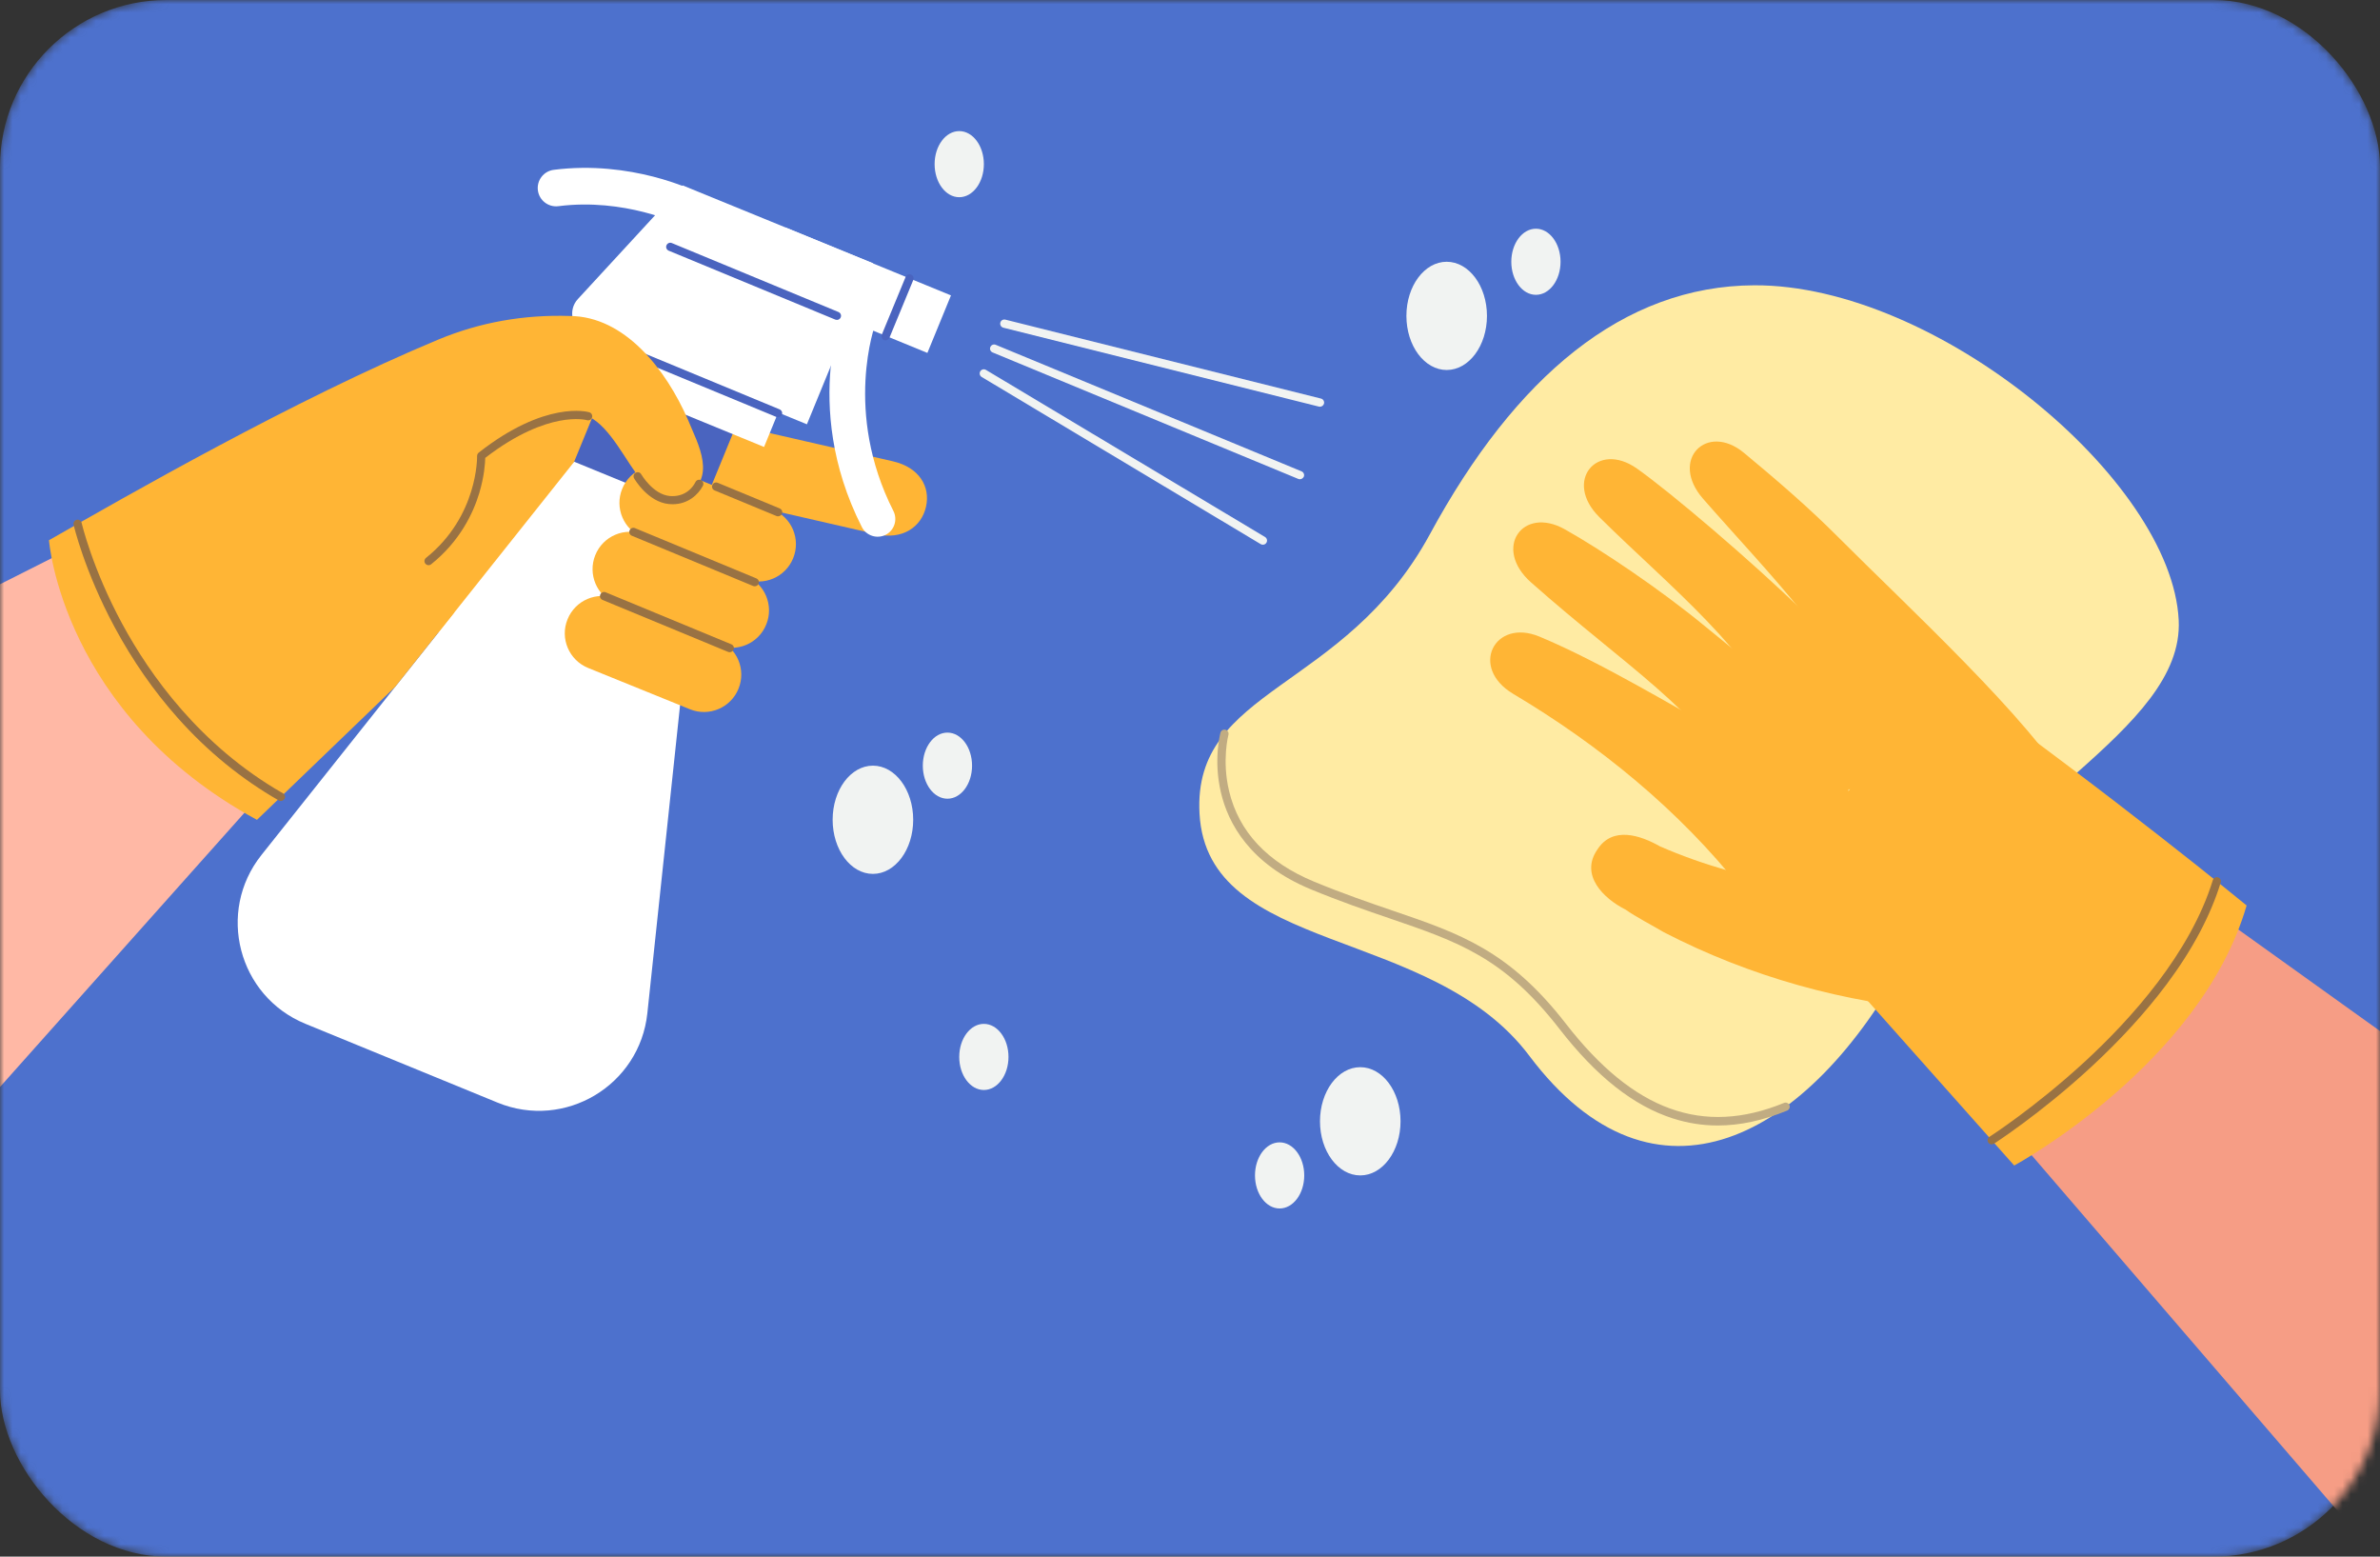 <svg width="286" height="187" viewBox="0 0 286 187" fill="none" xmlns="http://www.w3.org/2000/svg">
<rect x="0" y="0" width="286" height="187" fill="#333333" stroke="none"/>
<mask id="mask0_1_10090" style="mask-type:alpha" maskUnits="userSpaceOnUse" x="0" y="0" width="286" height="187">
<rect width="286" height="187" rx="20" fill="#D9D9D9"/>
</mask>
<g mask="url(#mask0_1_10090)">
<rect width="286" height="187" rx="20" fill="#4D71CD"/>
<path d="M285.999 123.857V187.425L244.133 138.773L241.383 135.583L232.264 124.99L228.777 120.931L237.907 107.643L243.11 100.064L245.805 96.137L246.3 95.411L246.476 95.543L249.105 97.435L257.916 103.738L265.231 108.985L268.982 111.669L285.999 123.857Z" fill="#F69D85"/>
<path d="M210.803 34.273C195.051 34.339 182.104 45.239 171.83 64.171C161.556 83.101 143.318 82.562 144.143 97.731C145.078 114.781 171.929 111.074 183.776 126.837C198.835 146.868 217.337 136.88 229.085 115.133C238.93 96.917 262.47 87.875 261.81 74.499C260.985 57.603 232.66 34.173 210.803 34.273Z" fill="#FFEBA3"/>
<path d="M233.243 121.392C221.672 120.501 210.243 117.322 199.936 111.987C198.66 111.228 196.548 110.128 195.338 109.27C192.687 107.939 189.838 105.134 191.939 102.076C193.754 99.216 197.109 100.327 199.485 101.68C209.924 106.223 221.661 107.818 232.979 107.059C244.243 105.09 244.617 122.778 233.243 121.392Z" fill="#FFB535"/>
<path d="M209.274 106.796C201.783 97.336 192.224 89.537 181.84 83.355C176.527 80.198 179.585 74.236 184.975 76.469C192.444 79.571 201.585 85.17 206.04 87.535C213.817 91.803 214.147 91.748 220.615 97.864C228.106 105.564 215.005 115.893 209.274 106.796Z" fill="#FFB535"/>
<path d="M226.137 89.284C221.858 78.009 212.585 69 204.643 59.903C200.584 55.25 205.094 50.696 209.571 54.403C213.432 57.604 217.304 60.926 220.857 64.49C228.953 72.608 244.342 86.798 248.621 94.597C253.428 104.211 228.876 99.668 226.137 89.284Z" fill="#FFB535"/>
<path d="M215.313 88.898C210.319 77.909 200.793 70.638 192.202 62.135C187.813 57.79 191.927 52.917 196.701 56.283C200.815 59.187 210.616 67.525 216.677 73.443C223.024 79.636 221.33 78.151 226.126 85.642C231.549 94.904 218.69 99.106 215.313 88.898Z" fill="#FFB535"/>
<path d="M210.033 95.411C203.928 84.994 195.612 80.264 183.985 69.968C179.354 65.865 182.962 60.728 188.044 63.588C192.433 66.052 199.506 70.793 204.984 75.314C211.826 80.957 214.796 82.794 220.34 89.757C226.698 98.425 214.444 105.234 210.033 95.411Z" fill="#FFB535"/>
<path d="M210.033 107.84L224.487 120.281L242.043 140.015C242.043 140.015 264.417 127.904 269.972 108.775C269.972 108.775 254 95.652 234.596 81.77L210.033 107.84Z" fill="#FFB535"/>
<path d="M206.414 135.208C204.577 135.208 202.795 134.922 201.035 134.361C196.294 132.843 191.839 129.323 187.395 123.603C180.74 115.034 175.284 113.164 167.023 110.337C164.251 109.391 161.094 108.313 157.53 106.839C150.127 103.781 147.564 98.832 146.717 95.213C145.794 91.296 146.629 88.15 146.662 88.019C146.728 87.754 147.003 87.6 147.267 87.666C147.531 87.733 147.685 88.007 147.619 88.272C147.608 88.305 146.816 91.352 147.696 95.025C148.862 99.931 152.305 103.594 157.915 105.915C161.446 107.378 164.581 108.445 167.342 109.391C175.471 112.163 181.334 114.176 188.176 122.987C196.305 133.459 204.643 136.484 214.389 132.491C214.642 132.392 214.928 132.513 215.038 132.766C215.137 133.019 215.016 133.305 214.763 133.415C211.837 134.614 209.076 135.208 206.414 135.208Z" fill="#C1AC82"/>
<path d="M239.337 137.474C239.172 137.474 239.018 137.397 238.919 137.243C238.776 137.012 238.842 136.704 239.073 136.561C239.128 136.528 244.551 133.041 250.557 127.508C256.068 122.426 263.207 114.517 265.913 105.728C265.99 105.464 266.276 105.321 266.529 105.398C266.793 105.475 266.936 105.75 266.859 106.014C265.638 109.996 263.438 114.132 260.325 118.29C257.839 121.612 254.781 124.956 251.217 128.245C245.156 133.833 239.667 137.353 239.612 137.397C239.513 137.441 239.425 137.474 239.337 137.474Z" fill="#997243"/>
<path d="M43.791 81.463L31.999 94.696L29.37 97.644L20.273 107.841L0 130.578V70.188L6.215 67.053L9.944 65.172L24.981 57.582L26.631 59.672L43.791 81.463Z" fill="#FFB8A5"/>
<path d="M88.341 60.287L105.281 64.17C108.46 64.896 110.726 63.301 111.276 60.881C111.826 58.461 110.462 56.14 107.283 55.414L90.343 51.531C87.164 50.805 84.128 52.169 83.578 54.589C83.028 57.009 85.151 59.55 88.341 60.287Z" fill="#FFB535"/>
<path d="M47.84 43.633L40.305 69.736C54.539 78.646 75.549 83.893 79.85 81.154L89.761 48.617C68.366 37.562 47.84 43.633 47.84 43.633Z" fill="#FFB535"/>
<path d="M99.814 44.184C99.374 49.002 99.792 55.877 103.565 63.312C104.093 64.358 105.38 64.775 106.425 64.248C107.47 63.719 107.888 62.432 107.36 61.388C101.31 49.475 105.171 38.97 105.204 38.871C105.622 37.771 105.072 36.55 103.972 36.132C102.872 35.714 101.651 36.253 101.233 37.353C101.145 37.573 100.177 40.147 99.814 44.184Z" fill="white"/>
<path d="M95.452 34.062L80.318 27.856L61.359 74.091L76.492 80.297L95.452 34.062Z" fill="#4A64BF"/>
<path d="M59.795 132.459L36.695 122.988C28.621 119.677 25.981 109.546 31.415 102.715L69.002 55.47L84.171 61.685L77.791 121.723C76.867 130.402 67.869 135.77 59.795 132.459Z" fill="white"/>
<path d="M97.041 40.952L73.898 31.462L68.673 44.203L91.816 53.694L97.041 40.952Z" fill="white"/>
<path d="M96.965 50.971L70.356 40.059C68.695 39.377 68.222 37.243 69.443 35.923L82.027 22.272L104.907 31.622L96.965 50.971Z" fill="white"/>
<path d="M114.277 35.486L94.34 27.31L91.506 34.22L111.443 42.396L114.277 35.486Z" fill="white"/>
<path d="M93.488 50.124C93.422 50.124 93.356 50.113 93.301 50.091L70.168 40.521C69.915 40.411 69.794 40.125 69.904 39.872C70.014 39.619 70.3 39.498 70.553 39.608L93.686 49.178C93.939 49.288 94.06 49.574 93.95 49.827C93.873 50.014 93.686 50.124 93.488 50.124Z" fill="#4A64BF"/>
<path d="M82.676 27.2C82.346 27.2 82.016 27.123 81.697 26.969C81.587 26.914 75.02 23.757 67.1 24.769C65.89 24.923 64.79 24.065 64.636 22.866C64.482 21.656 65.34 20.556 66.539 20.402C75.856 19.214 83.336 22.877 83.655 23.031C84.744 23.57 85.184 24.89 84.645 25.979C84.26 26.76 83.479 27.2 82.676 27.2Z" fill="white"/>
<path d="M77.242 64.567L89.474 69.528C91.773 70.463 94.391 69.352 95.315 67.053C96.25 64.754 95.139 62.136 92.84 61.212L80.608 56.251C78.309 55.316 75.691 56.427 74.767 58.726C73.832 61.014 74.943 63.632 77.242 64.567Z" fill="#FFB535"/>
<path d="M74.008 72.531L86.24 77.492C88.539 78.427 91.157 77.316 92.081 75.017C93.016 72.718 91.905 70.1 89.606 69.176L77.374 64.215C75.075 63.28 72.457 64.391 71.533 66.69C70.609 68.978 71.709 71.596 74.008 72.531Z" fill="#FFB535"/>
<path d="M70.675 80.242L82.907 85.203C85.206 86.138 87.824 85.027 88.748 82.728C89.683 80.429 88.572 77.811 86.273 76.887L74.041 71.926C71.742 70.991 69.124 72.102 68.2 74.401C67.265 76.689 68.376 79.307 70.675 80.242Z" fill="#FFB535"/>
<path d="M5.885 64.897C5.885 64.897 7.436 85.753 30.877 98.491L47.487 82.508L54.582 73.587L53.548 55.899C54.593 56.251 56.089 55.91 58.19 54.513C61.402 52.665 65.703 49.904 68.552 49.618C74.954 48.991 76.538 63.698 83.006 59.21C84.139 58.297 84.667 57.054 84.425 55.382C84.194 53.666 83.237 51.84 82.665 50.41C80.025 44.382 75.086 38.002 68.475 37.958C62.942 37.782 57.673 38.717 52.69 40.785C35.343 48.001 15.07 59.661 5.885 64.897Z" fill="#FFB535"/>
<path d="M51.501 67.899C51.358 67.899 51.215 67.833 51.116 67.712C50.94 67.503 50.984 67.184 51.193 67.019C57.474 61.992 57.331 54.853 57.331 54.787C57.331 54.633 57.397 54.479 57.518 54.38C65.548 48.077 70.608 49.463 70.817 49.529C71.081 49.606 71.224 49.881 71.147 50.145C71.07 50.409 70.795 50.552 70.531 50.475C70.509 50.464 69.321 50.145 67.22 50.552C65.295 50.926 62.193 52.004 58.31 55.007C58.299 55.612 58.2 57.218 57.584 59.264C56.869 61.618 55.285 65.006 51.809 67.789C51.721 67.866 51.611 67.899 51.501 67.899Z" fill="#997243"/>
<path d="M106.414 40.884C106.348 40.884 106.282 40.873 106.227 40.851C105.974 40.741 105.853 40.455 105.963 40.202L108.834 33.25C108.933 32.997 109.23 32.876 109.483 32.986C109.736 33.096 109.857 33.382 109.747 33.635L106.876 40.587C106.788 40.763 106.601 40.884 106.414 40.884Z" fill="#4A64BF"/>
<path d="M100.573 38.431C100.507 38.431 100.441 38.419 100.386 38.398L80.355 30.114C80.102 30.005 79.981 29.718 80.091 29.465C80.201 29.212 80.487 29.091 80.74 29.201L100.76 37.484C101.013 37.594 101.134 37.88 101.024 38.133C100.947 38.321 100.76 38.431 100.573 38.431Z" fill="#4A64BF"/>
<path d="M33.737 96.224C33.649 96.224 33.572 96.202 33.495 96.158C29.007 93.584 24.915 90.251 21.34 86.225C18.48 83.013 15.939 79.361 13.794 75.379C10.131 68.592 8.855 63.092 8.844 63.037C8.778 62.773 8.954 62.509 9.218 62.443C9.482 62.377 9.746 62.553 9.812 62.817C9.823 62.872 11.077 68.262 14.685 74.939C18.007 81.077 24.046 89.602 34.001 95.3C34.243 95.432 34.32 95.74 34.188 95.971C34.067 96.136 33.902 96.224 33.737 96.224Z" fill="#997243"/>
<path d="M90.695 70.43C90.629 70.43 90.563 70.419 90.508 70.397L75.922 64.358C75.669 64.248 75.548 63.962 75.658 63.709C75.768 63.456 76.054 63.335 76.307 63.445L90.893 69.484C91.146 69.594 91.267 69.88 91.157 70.133C91.08 70.32 90.893 70.43 90.695 70.43Z" fill="#997243"/>
<path d="M87.691 78.35C87.625 78.35 87.559 78.338 87.504 78.317L72.401 72.069C72.148 71.959 72.027 71.672 72.137 71.419C72.247 71.166 72.533 71.046 72.786 71.156L87.889 77.403C88.142 77.513 88.263 77.799 88.153 78.052C88.065 78.228 87.878 78.35 87.691 78.35Z" fill="#997243"/>
<path d="M93.501 62.026C93.435 62.026 93.369 62.014 93.314 61.992L85.867 58.913C85.614 58.803 85.493 58.517 85.603 58.264C85.713 58.011 85.999 57.889 86.252 57.999L93.699 61.08C93.952 61.19 94.073 61.475 93.963 61.728C93.875 61.916 93.688 62.026 93.501 62.026Z" fill="#997243"/>
<path d="M80.828 60.574C80.685 60.574 80.531 60.563 80.377 60.552C77.858 60.31 76.263 57.571 76.197 57.461C76.065 57.219 76.142 56.922 76.384 56.79C76.626 56.658 76.923 56.735 77.055 56.977C77.077 57.01 78.463 59.386 80.465 59.584C81.807 59.716 82.973 59.089 83.578 57.901C83.699 57.659 83.996 57.56 84.249 57.681C84.491 57.802 84.59 58.099 84.469 58.352C83.897 59.441 82.654 60.574 80.828 60.574Z" fill="#997243"/>
<path d="M156.21 57.571C156.144 57.571 156.078 57.56 156.023 57.538L119.273 42.336C119.02 42.226 118.899 41.94 119.009 41.687C119.119 41.434 119.405 41.313 119.658 41.423L156.408 56.625C156.661 56.735 156.782 57.021 156.672 57.274C156.584 57.45 156.397 57.571 156.21 57.571Z" fill="#F1F3F2"/>
<path d="M158.619 48.859C158.575 48.859 158.542 48.859 158.498 48.848L120.57 39.366C120.306 39.3 120.141 39.036 120.207 38.761C120.273 38.497 120.537 38.332 120.812 38.398L158.74 47.88C159.004 47.946 159.169 48.21 159.103 48.485C159.048 48.705 158.839 48.859 158.619 48.859Z" fill="#F1F3F2"/>
<path d="M151.756 65.436C151.668 65.436 151.58 65.414 151.503 65.37L117.964 45.284C117.733 45.141 117.656 44.844 117.799 44.602C117.942 44.371 118.239 44.294 118.481 44.437L152.02 64.512C152.251 64.655 152.328 64.952 152.185 65.194C152.097 65.348 151.932 65.436 151.756 65.436Z" fill="#F1F3F2"/>
<path d="M113.852 95.95C115.486 95.95 116.811 94.172 116.811 91.979C116.811 89.786 115.486 88.008 113.852 88.008C112.217 88.008 110.893 89.786 110.893 91.979C110.893 94.172 112.217 95.95 113.852 95.95Z" fill="#F1F3F2"/>
<path d="M104.897 104.981C107.57 104.981 109.737 102.071 109.737 98.48C109.737 94.89 107.57 91.979 104.897 91.979C102.224 91.979 100.057 94.89 100.057 98.48C100.057 102.071 102.224 104.981 104.897 104.981Z" fill="#F1F3F2"/>
<path d="M184.569 35.417C186.204 35.417 187.528 33.639 187.528 31.446C187.528 29.253 186.204 27.475 184.569 27.475C182.935 27.475 181.61 29.253 181.61 31.446C181.61 33.639 182.935 35.417 184.569 35.417Z" fill="#F1F3F2"/>
<path d="M173.845 44.448C176.518 44.448 178.685 41.537 178.685 37.947C178.685 34.356 176.518 31.446 173.845 31.446C171.172 31.446 169.005 34.356 169.005 37.947C169.005 41.537 171.172 44.448 173.845 44.448Z" fill="#F1F3F2"/>
<path d="M153.769 145.175C155.403 145.175 156.728 143.397 156.728 141.204C156.728 139.011 155.403 137.233 153.769 137.233C152.134 137.233 150.81 139.011 150.81 141.204C150.81 143.397 152.134 145.175 153.769 145.175Z" fill="#F1F3F2"/>
<path d="M163.46 141.204C166.133 141.204 168.3 138.293 168.3 134.703C168.3 131.112 166.133 128.202 163.46 128.202C160.787 128.202 158.62 131.112 158.62 134.703C158.62 138.293 160.787 141.204 163.46 141.204Z" fill="#F1F3F2"/>
<path d="M118.229 130.941C119.863 130.941 121.188 129.163 121.188 126.97C121.188 124.777 119.863 122.999 118.229 122.999C116.594 122.999 115.27 124.777 115.27 126.97C115.27 129.163 116.594 130.941 118.229 130.941Z" fill="#F1F3F2"/>
<path d="M115.27 23.691C116.904 23.691 118.229 21.913 118.229 19.72C118.229 17.527 116.904 15.749 115.27 15.749C113.635 15.749 112.311 17.527 112.311 19.72C112.311 21.913 113.635 23.691 115.27 23.691Z" fill="#F1F3F2"/>
</g>
</svg>
